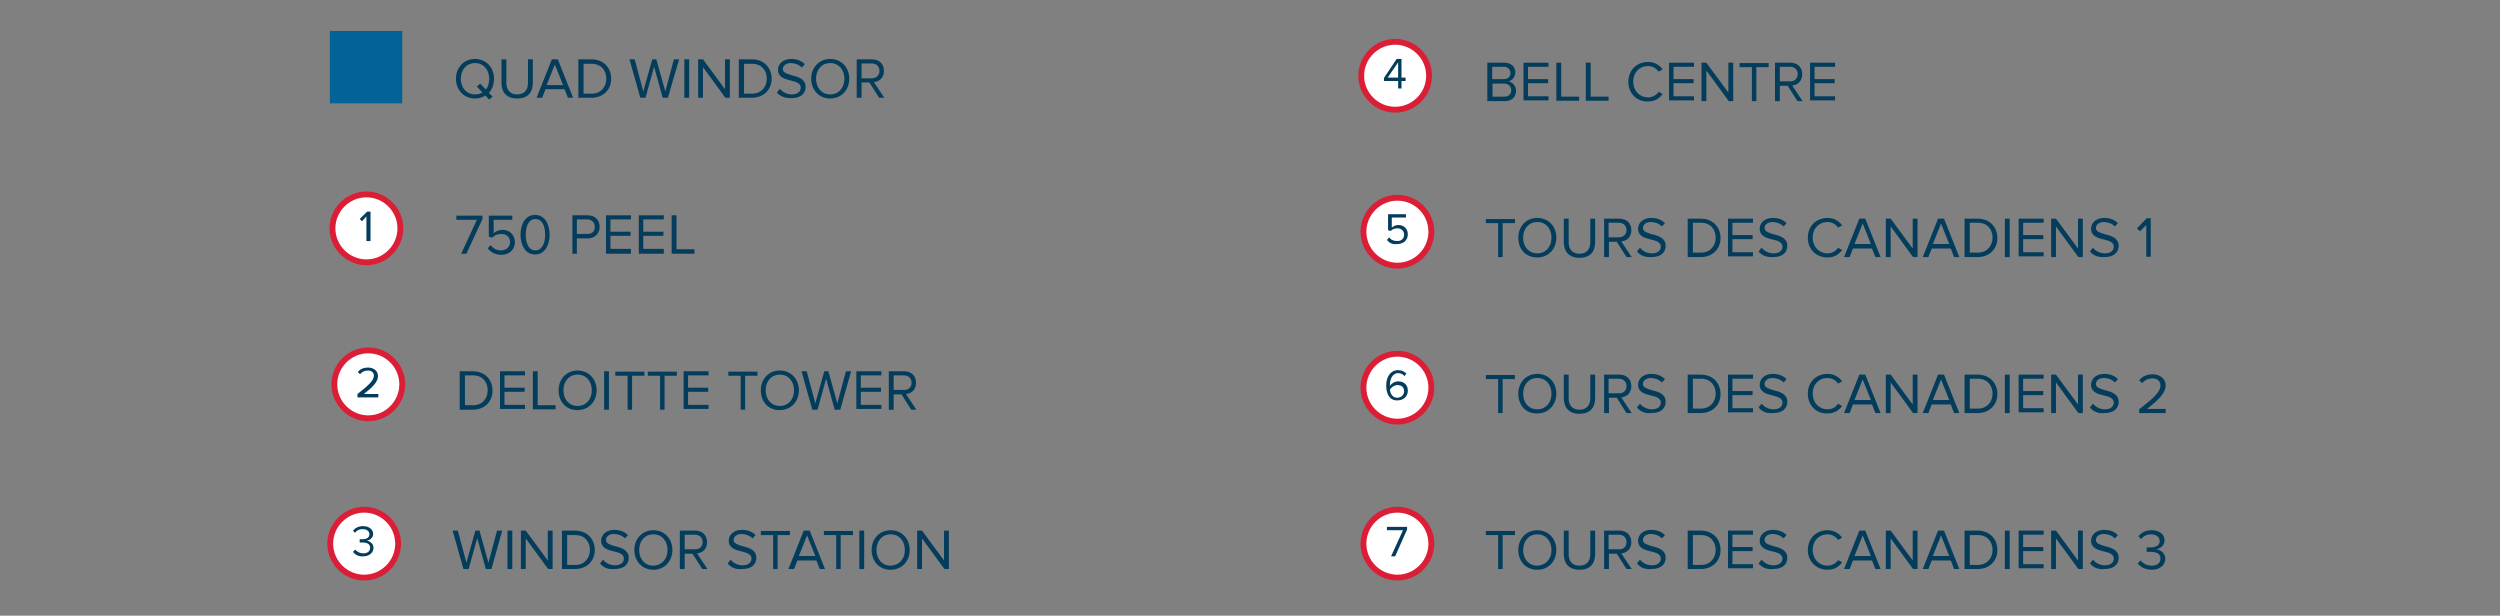 <?xml version="1.0" encoding="utf-8"?>
<!-- Generator: Adobe Illustrator 22.1.0, SVG Export Plug-In . SVG Version: 6.00 Build 0)  -->
<svg version="1.1" id="Layer_1" xmlns="http://www.w3.org/2000/svg" xmlns:xlink="http://www.w3.org/1999/xlink" x="0px" y="0px"
	 viewBox="0 0 670 165" style="enable-background:new 0 0 670 165;" xml:space="preserve">
<rect x="0" y="0" width="670" height="165" fill="#808080" stroke="none"/>
<style type="text/css">
	.st0{fill:#036396;}
	.st1{fill:#043D5B;}
	.st2{fill:#FFFFFF;}
	.st3{fill:none;stroke:#DB1E36;stroke-width:1.571;stroke-miterlimit:10;}
</style>
<g>
	<rect x="88.4" y="8.3" class="st0" width="19.4" height="19.4"/>
	<g>
		<path class="st1" d="M122.2,21.1c0-3,2.1-5.3,5.1-5.3c3,0,5.1,2.3,5.1,5.3c0,1.5-0.5,2.9-1.4,3.8l1,1l-0.9,0.8l-1-1.1
			c-0.8,0.5-1.7,0.8-2.8,0.8C124.3,26.4,122.2,24.1,122.2,21.1z M129.3,24.8l-1.5-1.6l0.9-0.8l1.5,1.6c0.6-0.7,0.9-1.7,0.9-2.9
			c0-2.4-1.5-4.2-3.8-4.2c-2.3,0-3.8,1.8-3.8,4.2c0,2.4,1.5,4.2,3.8,4.2C128.1,25.3,128.7,25.1,129.3,24.8z"/>
		<path class="st1" d="M134.4,22.2v-6.3h1.3v6.3c0,1.9,1,3.1,2.9,3.1s2.9-1.2,2.9-3.1v-6.3h1.3v6.3c0,2.6-1.4,4.2-4.2,4.2
			S134.4,24.8,134.4,22.2z"/>
		<path class="st1" d="M152.2,26.2l-0.9-2.3h-5.1l-0.9,2.3h-1.5l4.1-10.3h1.6l4.1,10.3H152.2z M148.7,17.3l-2.2,5.5h4.4L148.7,17.3z
			"/>
		<path class="st1" d="M155,26.2V15.9h3.5c3.2,0,5.3,2.2,5.3,5.2c0,2.9-2.1,5.1-5.3,5.1H155z M162.5,21.1c0-2.2-1.4-4-3.9-4h-2.2v8
			h2.2C161,25.1,162.5,23.3,162.5,21.1z"/>
		<path class="st1" d="M177.6,26.2l-2.3-8.3l-2.3,8.3h-1.4l-2.9-10.3h1.4l2.3,8.6l2.4-8.6h1.1l2.4,8.6l2.3-8.6h1.4L179,26.2H177.6z"
			/>
		<path class="st1" d="M183.4,26.2V15.9h1.3v10.3H183.4z"/>
		<path class="st1" d="M194.4,26.2l-6-8.2v8.2h-1.3V15.9h1.3l5.9,8v-8h1.3v10.3H194.4z"/>
		<path class="st1" d="M198,26.2V15.9h3.5c3.2,0,5.3,2.2,5.3,5.2c0,2.9-2.1,5.1-5.3,5.1H198z M205.5,21.1c0-2.2-1.4-4-3.9-4h-2.2v8
			h2.2C204,25.1,205.5,23.3,205.5,21.1z"/>
		<path class="st1" d="M208.2,24.8l0.8-1c0.7,0.8,1.8,1.5,3.2,1.5c1.8,0,2.4-1,2.4-1.8c0-1.2-1.3-1.6-2.6-1.9
			c-1.7-0.4-3.5-0.9-3.5-2.9c0-1.7,1.5-2.9,3.5-2.9c1.6,0,2.8,0.5,3.7,1.4l-0.8,0.9c-0.8-0.8-1.9-1.2-3-1.2c-1.2,0-2.1,0.7-2.1,1.6
			c0,1,1.2,1.3,2.5,1.7c1.7,0.4,3.6,1,3.6,3.1c0,1.5-1,3-3.8,3C210.3,26.4,209,25.7,208.2,24.8z"/>
		<path class="st1" d="M217.4,21.1c0-3,2.1-5.3,5.1-5.3c3,0,5.1,2.3,5.1,5.3s-2.1,5.3-5.1,5.3C219.5,26.4,217.4,24.1,217.4,21.1z
			 M226.3,21.1c0-2.4-1.5-4.2-3.8-4.2c-2.3,0-3.8,1.8-3.8,4.2c0,2.4,1.5,4.2,3.8,4.2C224.8,25.3,226.3,23.5,226.3,21.1z"/>
		<path class="st1" d="M235.6,26.2l-2.6-4.1h-2.1v4.1h-1.3V15.9h4.1c1.9,0,3.2,1.2,3.2,3.1c0,1.9-1.3,2.9-2.7,3l2.8,4.2H235.6z
			 M235.7,19c0-1.2-0.8-2-2.1-2h-2.7V21h2.7C234.8,21,235.7,20.2,235.7,19z"/>
	</g>
	<g>
		<path class="st1" d="M123.6,68l4.2-9.1h-5.5v-1.1h7v0.9L125,68H123.6z"/>
		<path class="st1" d="M130.7,66.5l0.8-0.8c0.7,0.9,1.6,1.4,2.8,1.4c1.4,0,2.4-1,2.4-2.2c0-1.4-1-2.2-2.4-2.2c-0.9,0-1.7,0.3-2.4,1
			l-0.9-0.3v-5.6h6.3v1.1h-5v3.6c0.5-0.5,1.4-0.9,2.4-0.9c1.7,0,3.3,1.2,3.3,3.3c0,2.1-1.6,3.4-3.7,3.4
			C132.6,68.2,131.4,67.6,130.7,66.5z"/>
		<path class="st1" d="M139.5,62.9c0-2.5,1.1-5.3,3.9-5.3c2.8,0,3.9,2.8,3.9,5.3c0,2.5-1.1,5.3-3.9,5.3
			C140.6,68.2,139.5,65.4,139.5,62.9z M146.1,62.9c0-2.1-0.7-4.2-2.6-4.2s-2.6,2.1-2.6,4.2c0,2.1,0.7,4.2,2.6,4.2
			S146.1,64.9,146.1,62.9z"/>
		<path class="st1" d="M153.4,68V57.7h4.1c2.1,0,3.2,1.4,3.2,3.1c0,1.7-1.2,3.1-3.2,3.1h-2.9V68H153.4z M159.4,60.8
			c0-1.2-0.8-2-2.1-2h-2.7v3.9h2.7C158.6,62.8,159.4,62,159.4,60.8z"/>
		<path class="st1" d="M162.4,68V57.7h6.7v1.1h-5.5v3.3h5.4v1.1h-5.4v3.5h5.5V68H162.4z"/>
		<path class="st1" d="M171.2,68V57.7h6.7v1.1h-5.5v3.3h5.4v1.1h-5.4v3.5h5.5V68H171.2z"/>
		<path class="st1" d="M180,68V57.7h1.3v9.1h4.8V68H180z"/>
	</g>
	<g>
		<path class="st2" d="M107.3,61.2c0,5-4.1,9.1-9.1,9.1c-5,0-9.1-4.1-9.1-9.1c0-5,4.1-9.1,9.1-9.1C103.2,52.1,107.3,56.2,107.3,61.2
			"/>
		<path class="st3" d="M107.3,61.2c0,5-4.1,9.1-9.1,9.1c-5,0-9.1-4.1-9.1-9.1c0-5,4.1-9.1,9.1-9.1C103.2,52.1,107.3,56.2,107.3,61.2
			z"/>
	</g>
	<g>
		<path class="st1" d="M98.2,64.6V58L97,59.3l-0.6-0.6l2-2h0.9v7.9H98.2z"/>
	</g>
	<g>
		<path class="st1" d="M123.2,109.8V99.5h3.5c3.2,0,5.3,2.2,5.3,5.2c0,2.9-2.1,5.1-5.3,5.1H123.2z M130.7,104.6c0-2.2-1.4-4-3.9-4
			h-2.2v8h2.2C129.2,108.6,130.7,106.9,130.7,104.6z"/>
		<path class="st1" d="M134,109.8V99.5h6.7v1.1h-5.5v3.3h5.4v1.1h-5.4v3.5h5.5v1.1H134z"/>
		<path class="st1" d="M142.8,109.8V99.5h1.3v9.1h4.8v1.1H142.8z"/>
		<path class="st1" d="M149.7,104.6c0-3,2.1-5.3,5.1-5.3c3,0,5.1,2.3,5.1,5.3s-2.1,5.3-5.1,5.3C151.8,110,149.7,107.7,149.7,104.6z
			 M158.6,104.6c0-2.4-1.5-4.2-3.8-4.2c-2.3,0-3.8,1.8-3.8,4.2c0,2.4,1.5,4.2,3.8,4.2C157.1,108.8,158.6,107,158.6,104.6z"/>
		<path class="st1" d="M161.9,109.8V99.5h1.3v10.3H161.9z"/>
		<path class="st1" d="M168.2,109.8v-9.1h-3.3v-1.1h7.8v1.1h-3.3v9.1H168.2z"/>
		<path class="st1" d="M176.9,109.8v-9.1h-3.3v-1.1h7.8v1.1h-3.3v9.1H176.9z"/>
		<path class="st1" d="M183.2,109.8V99.5h6.7v1.1h-5.5v3.3h5.4v1.1h-5.4v3.5h5.5v1.1H183.2z"/>
		<path class="st1" d="M198.5,109.8v-9.1h-3.3v-1.1h7.8v1.1h-3.3v9.1H198.5z"/>
		<path class="st1" d="M203.9,104.6c0-3,2.1-5.3,5.1-5.3c3,0,5.1,2.3,5.1,5.3s-2.1,5.3-5.1,5.3C206,110,203.9,107.7,203.9,104.6z
			 M212.8,104.6c0-2.4-1.5-4.2-3.8-4.2c-2.3,0-3.8,1.8-3.8,4.2c0,2.4,1.5,4.2,3.8,4.2C211.3,108.8,212.8,107,212.8,104.6z"/>
		<path class="st1" d="M223.7,109.8l-2.3-8.3l-2.3,8.3h-1.4l-2.9-10.3h1.4l2.3,8.6l2.4-8.6h1.1l2.4,8.6l2.3-8.6h1.4l-2.9,10.3H223.7
			z"/>
		<path class="st1" d="M229.5,109.8V99.5h6.7v1.1h-5.5v3.3h5.4v1.1h-5.4v3.5h5.5v1.1H229.5z"/>
		<path class="st1" d="M244.2,109.8l-2.6-4.1h-2.1v4.1h-1.3V99.5h4.1c1.9,0,3.2,1.2,3.2,3.1c0,1.9-1.3,2.9-2.7,3l2.8,4.2H244.2z
			 M244.3,102.6c0-1.2-0.8-2-2.1-2h-2.7v3.9h2.7C243.4,104.6,244.3,103.8,244.3,102.6z"/>
	</g>
	<g>
		<path class="st2" d="M107.8,103c0,5-4.1,9.1-9.1,9.1c-5,0-9.1-4.1-9.1-9.1c0-5,4.1-9.1,9.1-9.1C103.7,93.9,107.8,98,107.8,103"/>
		<path class="st3" d="M107.8,103c0,5-4.1,9.1-9.1,9.1c-5,0-9.1-4.1-9.1-9.1c0-5,4.1-9.1,9.1-9.1C103.7,93.9,107.8,98,107.8,103z"/>
	</g>
	<g>
		<path class="st1" d="M95.8,106.4v-0.8c2.8-2.2,4.4-3.6,4.4-4.9c0-1-0.8-1.4-1.6-1.4c-0.9,0-1.7,0.4-2.1,1l-0.6-0.6
			c0.6-0.8,1.6-1.2,2.7-1.2c1.3,0,2.7,0.7,2.7,2.3c0,1.6-1.6,3.1-3.8,4.8h3.9v0.9H95.8z"/>
	</g>
	<g>
		<path class="st2" d="M106.7,145.7c0,5-4.1,9.1-9.1,9.1c-5,0-9.1-4.1-9.1-9.1c0-5,4.1-9.1,9.1-9.1
			C102.6,136.6,106.7,140.7,106.7,145.7"/>
		<path class="st3" d="M106.7,145.7c0,5-4.1,9.1-9.1,9.1c-5,0-9.1-4.1-9.1-9.1c0-5,4.1-9.1,9.1-9.1
			C102.6,136.6,106.7,140.7,106.7,145.7z"/>
	</g>
	<g>
		<path class="st1" d="M94.6,147.9l0.6-0.6c0.5,0.6,1.3,1,2.2,1c1.1,0,1.8-0.6,1.8-1.5c0-1-0.8-1.4-2-1.4c-0.3,0-0.7,0-0.8,0v-0.9
			c0.1,0,0.5,0,0.8,0c1,0,1.8-0.4,1.8-1.3c0-0.9-0.8-1.4-1.8-1.4c-0.9,0-1.5,0.3-2.1,1l-0.5-0.6c0.6-0.7,1.5-1.2,2.7-1.2
			c1.5,0,2.7,0.8,2.7,2.1c0,1.1-1,1.7-1.7,1.8c0.7,0.1,1.8,0.7,1.8,1.9c0,1.3-1.1,2.3-2.8,2.3C96.1,149.2,95.1,148.6,94.6,147.9z"/>
	</g>
	<g>
		<path class="st1" d="M130.2,152.5l-2.3-8.3l-2.3,8.3h-1.4l-2.9-10.3h1.4l2.3,8.6l2.4-8.6h1.1l2.4,8.6l2.3-8.6h1.4l-2.9,10.3H130.2
			z"/>
		<path class="st1" d="M136,152.5v-10.3h1.3v10.3H136z"/>
		<path class="st1" d="M146.9,152.5l-6-8.2v8.2h-1.3v-10.3h1.3l5.9,8v-8h1.3v10.3H146.9z"/>
		<path class="st1" d="M150.6,152.5v-10.3h3.5c3.2,0,5.3,2.2,5.3,5.2c0,2.9-2.1,5.1-5.3,5.1H150.6z M158.1,147.4c0-2.2-1.4-4-3.9-4
			h-2.2v8h2.2C156.6,151.4,158.1,149.6,158.1,147.4z"/>
		<path class="st1" d="M160.8,151l0.8-1c0.7,0.8,1.8,1.5,3.2,1.5c1.8,0,2.4-1,2.4-1.8c0-1.2-1.3-1.6-2.6-1.9
			c-1.7-0.4-3.5-0.9-3.5-2.9c0-1.7,1.5-2.9,3.5-2.9c1.6,0,2.8,0.5,3.7,1.4l-0.8,0.9c-0.8-0.8-1.9-1.2-3-1.2c-1.2,0-2.1,0.7-2.1,1.6
			c0,1,1.2,1.3,2.5,1.7c1.7,0.4,3.6,1,3.6,3.1c0,1.5-1,3-3.8,3C162.9,152.7,161.6,152,160.8,151z"/>
		<path class="st1" d="M170,147.4c0-3,2.1-5.3,5.1-5.3c3,0,5.1,2.3,5.1,5.3s-2.1,5.3-5.1,5.3C172.1,152.7,170,150.4,170,147.4z
			 M178.9,147.4c0-2.4-1.5-4.2-3.8-4.2c-2.3,0-3.8,1.8-3.8,4.2c0,2.4,1.5,4.2,3.8,4.2C177.4,151.5,178.9,149.8,178.9,147.4z"/>
		<path class="st1" d="M188.2,152.5l-2.6-4.1h-2.1v4.1h-1.3v-10.3h4.1c1.9,0,3.2,1.2,3.2,3.1c0,1.9-1.3,2.9-2.7,3l2.8,4.2H188.2z
			 M188.3,145.3c0-1.2-0.8-2-2.1-2h-2.7v3.9h2.7C187.4,147.3,188.3,146.5,188.3,145.3z"/>
		<path class="st1" d="M195,151l0.8-1c0.7,0.8,1.8,1.5,3.2,1.5c1.8,0,2.4-1,2.4-1.8c0-1.2-1.3-1.6-2.6-1.9c-1.7-0.4-3.5-0.9-3.5-2.9
			c0-1.7,1.5-2.9,3.5-2.9c1.6,0,2.8,0.5,3.7,1.4l-0.8,0.9c-0.8-0.8-1.9-1.2-3-1.2c-1.2,0-2.1,0.7-2.1,1.6c0,1,1.2,1.3,2.5,1.7
			c1.7,0.4,3.6,1,3.6,3.1c0,1.5-1,3-3.8,3C197.1,152.7,195.8,152,195,151z"/>
		<path class="st1" d="M207.2,152.5v-9.1h-3.3v-1.1h7.8v1.1h-3.3v9.1H207.2z"/>
		<path class="st1" d="M219.7,152.5l-0.9-2.3h-5.1l-0.9,2.3h-1.5l4.1-10.3h1.6l4.1,10.3H219.7z M216.3,143.5l-2.2,5.5h4.4
			L216.3,143.5z"/>
		<path class="st1" d="M224.1,152.5v-9.1h-3.3v-1.1h7.8v1.1h-3.3v9.1H224.1z"/>
		<path class="st1" d="M230.3,152.5v-10.3h1.3v10.3H230.3z"/>
		<path class="st1" d="M233.6,147.4c0-3,2.1-5.3,5.1-5.3c3,0,5.1,2.3,5.1,5.3s-2.1,5.3-5.1,5.3C235.6,152.7,233.6,150.4,233.6,147.4
			z M242.5,147.4c0-2.4-1.5-4.2-3.8-4.2c-2.3,0-3.8,1.8-3.8,4.2c0,2.4,1.5,4.2,3.8,4.2C241,151.5,242.5,149.8,242.5,147.4z"/>
		<path class="st1" d="M253.1,152.5l-6-8.2v8.2h-1.3v-10.3h1.3l5.9,8v-8h1.3v10.3H253.1z"/>
	</g>
	<g>
		<path class="st1" d="M398.6,27.1V16.8h4.6c1.8,0,2.9,1.1,2.9,2.6c0,1.3-0.9,2.2-1.8,2.4c1.1,0.2,2,1.3,2,2.5c0,1.7-1.1,2.8-3,2.8
			H398.6z M404.8,19.6c0-0.9-0.6-1.7-1.8-1.7h-3.1v3.3h3.1C404.2,21.2,404.8,20.5,404.8,19.6z M405,24.2c0-0.9-0.6-1.8-1.9-1.8h-3.1
			v3.5h3.1C404.3,25.9,405,25.3,405,24.2z"/>
		<path class="st1" d="M408.3,27.1V16.8h6.7v1.1h-5.5v3.3h5.4v1.1h-5.4v3.5h5.5v1.1H408.3z"/>
		<path class="st1" d="M417.1,27.1V16.8h1.3v9.1h4.8v1.1H417.1z"/>
		<path class="st1" d="M425,27.1V16.8h1.3v9.1h4.8v1.1H425z"/>
		<path class="st1" d="M436.4,21.9c0-3.2,2.3-5.3,5.3-5.3c1.8,0,3.1,0.9,3.9,2l-1.1,0.6c-0.6-0.9-1.7-1.5-2.8-1.5
			c-2.3,0-4,1.7-4,4.2c0,2.4,1.7,4.2,4,4.2c1.2,0,2.2-0.6,2.8-1.5l1.1,0.6c-0.9,1.2-2.1,2-3.9,2C438.7,27.3,436.4,25.1,436.4,21.9z"
			/>
		<path class="st1" d="M447.3,27.1V16.8h6.7v1.1h-5.5v3.3h5.4v1.1h-5.4v3.5h5.5v1.1H447.3z"/>
		<path class="st1" d="M463.3,27.1l-6-8.2v8.2H456V16.8h1.3l5.9,8v-8h1.3v10.3H463.3z"/>
		<path class="st1" d="M469.5,27.1v-9.1h-3.3v-1.1h7.8v1.1h-3.3v9.1H469.5z"/>
		<path class="st1" d="M481.7,27.1l-2.6-4.1H477v4.1h-1.3V16.8h4.1c1.9,0,3.2,1.2,3.2,3.1c0,1.9-1.3,2.9-2.7,3l2.8,4.2H481.7z
			 M481.8,19.9c0-1.2-0.8-2-2.1-2H477v3.9h2.7C480.9,21.9,481.8,21,481.8,19.9z"/>
		<path class="st1" d="M485.1,27.1V16.8h6.7v1.1h-5.5v3.3h5.4v1.1h-5.4v3.5h5.5v1.1H485.1z"/>
	</g>
	<g>
		<path class="st2" d="M383,20.3c0,5-4.1,9.1-9.1,9.1s-9.1-4.1-9.1-9.1c0-5,4.1-9.1,9.1-9.1S383,15.3,383,20.3"/>
		<path class="st3" d="M383,20.3c0,5-4.1,9.1-9.1,9.1s-9.1-4.1-9.1-9.1c0-5,4.1-9.1,9.1-9.1S383,15.3,383,20.3z"/>
	</g>
	<g>
		<path class="st1" d="M374.7,23.7v-2h-3.8v-0.8l3.4-5.1h1.3v5h1.1v0.9h-1.1v2H374.7z M374.7,16.7l-2.8,4.1h2.8V16.7z"/>
	</g>
	<g>
		<path class="st1" d="M401.5,68.9v-9.1h-3.3v-1.1h7.8v1.1h-3.3v9.1H401.5z"/>
		<path class="st1" d="M406.9,63.7c0-3,2.1-5.3,5.1-5.3c3,0,5.1,2.3,5.1,5.3c0,3-2.1,5.3-5.1,5.3C408.9,69,406.9,66.8,406.9,63.7z
			 M415.8,63.7c0-2.4-1.5-4.2-3.8-4.2c-2.3,0-3.8,1.8-3.8,4.2c0,2.4,1.5,4.2,3.8,4.2C414.3,67.9,415.8,66.1,415.8,63.7z"/>
		<path class="st1" d="M419.1,64.9v-6.3h1.3v6.3c0,1.9,1,3.1,2.9,3.1s2.9-1.2,2.9-3.1v-6.3h1.3v6.3c0,2.6-1.4,4.2-4.2,4.2
			S419.1,67.4,419.1,64.9z"/>
		<path class="st1" d="M435.9,68.9l-2.6-4.1h-2.1v4.1h-1.3V58.6h4.1c1.9,0,3.2,1.2,3.2,3.1c0,1.9-1.3,2.9-2.7,3l2.8,4.2H435.9z
			 M435.9,61.7c0-1.2-0.8-2-2.1-2h-2.7v3.9h2.7C435.1,63.6,435.9,62.8,435.9,61.7z"/>
		<path class="st1" d="M438.7,67.4l0.8-1c0.7,0.8,1.8,1.5,3.2,1.5c1.8,0,2.4-1,2.4-1.8c0-1.2-1.3-1.6-2.6-1.9
			c-1.7-0.4-3.5-0.9-3.5-2.9c0-1.7,1.5-2.9,3.5-2.9c1.6,0,2.8,0.5,3.7,1.4l-0.8,0.9c-0.8-0.8-1.9-1.2-3-1.2c-1.2,0-2.1,0.7-2.1,1.6
			c0,1,1.2,1.3,2.5,1.7c1.7,0.4,3.6,1,3.6,3.1c0,1.5-1,3-3.8,3C440.8,69,439.5,68.4,438.7,67.4z"/>
		<path class="st1" d="M452.3,68.9V58.6h3.5c3.2,0,5.3,2.2,5.3,5.2c0,2.9-2.1,5.1-5.3,5.1H452.3z M459.8,63.7c0-2.2-1.4-4-3.9-4
			h-2.2v8h2.2C458.3,67.7,459.8,65.9,459.8,63.7z"/>
		<path class="st1" d="M463.1,68.9V58.6h6.7v1.1h-5.5V63h5.4v1.1h-5.4v3.5h5.5v1.1H463.1z"/>
		<path class="st1" d="M471.3,67.4l0.8-1c0.7,0.8,1.8,1.5,3.2,1.5c1.8,0,2.4-1,2.4-1.8c0-1.2-1.3-1.6-2.6-1.9
			c-1.7-0.4-3.5-0.9-3.5-2.9c0-1.7,1.5-2.9,3.5-2.9c1.6,0,2.8,0.5,3.7,1.4l-0.8,0.9c-0.8-0.8-1.9-1.2-3-1.2c-1.2,0-2.1,0.7-2.1,1.6
			c0,1,1.2,1.3,2.5,1.7c1.7,0.4,3.6,1,3.6,3.1c0,1.5-1,3-3.8,3C473.4,69,472.1,68.4,471.3,67.4z"/>
		<path class="st1" d="M484.5,63.7c0-3.2,2.3-5.3,5.3-5.3c1.8,0,3.1,0.9,3.9,2l-1.1,0.6c-0.6-0.9-1.7-1.5-2.8-1.5
			c-2.3,0-4,1.7-4,4.2c0,2.4,1.7,4.2,4,4.2c1.2,0,2.2-0.6,2.8-1.5l1.1,0.6c-0.9,1.2-2.1,2-3.9,2C486.8,69,484.5,66.9,484.5,63.7z"/>
		<path class="st1" d="M502.6,68.9l-0.9-2.3h-5.1l-0.9,2.3h-1.5l4.1-10.3h1.6l4.1,10.3H502.6z M499.2,59.9l-2.2,5.5h4.4L499.2,59.9z
			"/>
		<path class="st1" d="M512.7,68.9l-6-8.2v8.2h-1.3V58.6h1.3l5.9,8v-8h1.3v10.3H512.7z"/>
		<path class="st1" d="M523.7,68.9l-0.9-2.3h-5.1l-0.9,2.3h-1.5l4.1-10.3h1.6l4.1,10.3H523.7z M520.2,59.9l-2.2,5.5h4.4L520.2,59.9z
			"/>
		<path class="st1" d="M526.5,68.9V58.6h3.5c3.2,0,5.3,2.2,5.3,5.2c0,2.9-2.1,5.1-5.3,5.1H526.5z M534,63.7c0-2.2-1.4-4-3.9-4h-2.2
			v8h2.2C532.5,67.7,534,65.9,534,63.7z"/>
		<path class="st1" d="M537.3,68.9V58.6h1.3v10.3H537.3z"/>
		<path class="st1" d="M541,68.9V58.6h6.7v1.1h-5.5V63h5.4v1.1h-5.4v3.5h5.5v1.1H541z"/>
		<path class="st1" d="M557,68.9l-6-8.2v8.2h-1.3V58.6h1.3l5.9,8v-8h1.3v10.3H557z"/>
		<path class="st1" d="M560.1,67.4l0.8-1c0.7,0.8,1.8,1.5,3.2,1.5c1.8,0,2.4-1,2.4-1.8c0-1.2-1.3-1.6-2.6-1.9
			c-1.7-0.4-3.5-0.9-3.5-2.9c0-1.7,1.5-2.9,3.5-2.9c1.6,0,2.8,0.5,3.7,1.4l-0.8,0.9c-0.8-0.8-1.9-1.2-3-1.2c-1.2,0-2.1,0.7-2.1,1.6
			c0,1,1.2,1.3,2.5,1.7c1.7,0.4,3.6,1,3.6,3.1c0,1.5-1,3-3.8,3C562.2,69,560.9,68.4,560.1,67.4z"/>
		<path class="st1" d="M575.2,68.9v-8.6l-1.7,1.7l-0.8-0.8l2.6-2.7h1.1v10.3H575.2z"/>
	</g>
	<g>
		<path class="st2" d="M383.6,62.1c0,5-4.1,9.1-9.1,9.1s-9.1-4.1-9.1-9.1c0-5,4.1-9.1,9.1-9.1S383.6,57,383.6,62.1"/>
		<path class="st3" d="M383.6,62.1c0,5-4.1,9.1-9.1,9.1s-9.1-4.1-9.1-9.1c0-5,4.1-9.1,9.1-9.1S383.6,57,383.6,62.1z"/>
	</g>
	<g>
		<path class="st1" d="M371.7,64.3l0.6-0.7c0.5,0.7,1.2,1,2.2,1c1.1,0,1.8-0.7,1.8-1.7c0-1-0.7-1.7-1.8-1.7c-0.7,0-1.3,0.2-1.8,0.7
			l-0.7-0.2v-4.3h4.8v0.9h-3.8v2.7c0.4-0.4,1.1-0.7,1.8-0.7c1.3,0,2.5,0.9,2.5,2.5c0,1.6-1.2,2.6-2.8,2.6
			C373.2,65.6,372.3,65.1,371.7,64.3z"/>
	</g>
	<g>
		<path class="st1" d="M401.5,110.7v-9.1h-3.3v-1.1h7.8v1.1h-3.3v9.1H401.5z"/>
		<path class="st1" d="M406.9,105.5c0-3,2.1-5.3,5.1-5.3c3,0,5.1,2.3,5.1,5.3s-2.1,5.3-5.1,5.3C408.9,110.9,406.9,108.6,406.9,105.5
			z M415.8,105.5c0-2.4-1.5-4.2-3.8-4.2c-2.3,0-3.8,1.8-3.8,4.2c0,2.4,1.5,4.2,3.8,4.2C414.3,109.7,415.8,107.9,415.8,105.5z"/>
		<path class="st1" d="M419.1,106.7v-6.3h1.3v6.3c0,1.9,1,3.1,2.9,3.1s2.9-1.2,2.9-3.1v-6.3h1.3v6.3c0,2.6-1.4,4.2-4.2,4.2
			S419.1,109.2,419.1,106.7z"/>
		<path class="st1" d="M435.9,110.7l-2.6-4.1h-2.1v4.1h-1.3v-10.3h4.1c1.9,0,3.2,1.2,3.2,3.1c0,1.9-1.3,2.9-2.7,3l2.8,4.2H435.9z
			 M435.9,103.5c0-1.2-0.8-2-2.1-2h-2.7v3.9h2.7C435.1,105.5,435.9,104.6,435.9,103.5z"/>
		<path class="st1" d="M438.7,109.2l0.8-1c0.7,0.8,1.8,1.5,3.2,1.5c1.8,0,2.4-1,2.4-1.8c0-1.2-1.3-1.6-2.6-1.9
			c-1.7-0.4-3.5-0.9-3.5-2.9c0-1.7,1.5-2.9,3.5-2.9c1.6,0,2.8,0.5,3.7,1.4l-0.8,0.9c-0.8-0.8-1.9-1.2-3-1.2c-1.2,0-2.1,0.7-2.1,1.6
			c0,1,1.2,1.3,2.5,1.7c1.7,0.4,3.6,1,3.6,3.1c0,1.5-1,3-3.8,3C440.8,110.9,439.5,110.2,438.7,109.2z"/>
		<path class="st1" d="M452.3,110.7v-10.3h3.5c3.2,0,5.3,2.2,5.3,5.2c0,2.9-2.1,5.1-5.3,5.1H452.3z M459.8,105.5c0-2.2-1.4-4-3.9-4
			h-2.2v8h2.2C458.3,109.5,459.8,107.7,459.8,105.5z"/>
		<path class="st1" d="M463.1,110.7v-10.3h6.7v1.1h-5.5v3.3h5.4v1.1h-5.4v3.5h5.5v1.1H463.1z"/>
		<path class="st1" d="M471.3,109.2l0.8-1c0.7,0.8,1.8,1.5,3.2,1.5c1.8,0,2.4-1,2.4-1.8c0-1.2-1.3-1.6-2.6-1.9
			c-1.7-0.4-3.5-0.9-3.5-2.9c0-1.7,1.5-2.9,3.5-2.9c1.6,0,2.8,0.5,3.7,1.4l-0.8,0.9c-0.8-0.8-1.9-1.2-3-1.2c-1.2,0-2.1,0.7-2.1,1.6
			c0,1,1.2,1.3,2.5,1.7c1.7,0.4,3.6,1,3.6,3.1c0,1.5-1,3-3.8,3C473.4,110.9,472.1,110.2,471.3,109.2z"/>
		<path class="st1" d="M484.5,105.5c0-3.2,2.3-5.3,5.3-5.3c1.8,0,3.1,0.9,3.9,2l-1.1,0.6c-0.6-0.9-1.7-1.5-2.8-1.5
			c-2.3,0-4,1.7-4,4.2c0,2.4,1.7,4.2,4,4.2c1.2,0,2.2-0.6,2.8-1.5l1.1,0.6c-0.9,1.2-2.1,2-3.9,2
			C486.8,110.9,484.5,108.7,484.5,105.5z"/>
		<path class="st1" d="M502.6,110.7l-0.9-2.3h-5.1l-0.9,2.3h-1.5l4.1-10.3h1.6l4.1,10.3H502.6z M499.2,101.7l-2.2,5.5h4.4
			L499.2,101.7z"/>
		<path class="st1" d="M512.7,110.7l-6-8.2v8.2h-1.3v-10.3h1.3l5.9,8v-8h1.3v10.3H512.7z"/>
		<path class="st1" d="M523.7,110.7l-0.9-2.3h-5.1l-0.9,2.3h-1.5l4.1-10.3h1.6l4.1,10.3H523.7z M520.2,101.7l-2.2,5.5h4.4
			L520.2,101.7z"/>
		<path class="st1" d="M526.5,110.7v-10.3h3.5c3.2,0,5.3,2.2,5.3,5.2c0,2.9-2.1,5.1-5.3,5.1H526.5z M534,105.5c0-2.2-1.4-4-3.9-4
			h-2.2v8h2.2C532.5,109.5,534,107.7,534,105.5z"/>
		<path class="st1" d="M537.3,110.7v-10.3h1.3v10.3H537.3z"/>
		<path class="st1" d="M541,110.7v-10.3h6.7v1.1h-5.5v3.3h5.4v1.1h-5.4v3.5h5.5v1.1H541z"/>
		<path class="st1" d="M557,110.7l-6-8.2v8.2h-1.3v-10.3h1.3l5.9,8v-8h1.3v10.3H557z"/>
		<path class="st1" d="M560.1,109.2l0.8-1c0.7,0.8,1.8,1.5,3.2,1.5c1.8,0,2.4-1,2.4-1.8c0-1.2-1.3-1.6-2.6-1.9
			c-1.7-0.4-3.5-0.9-3.5-2.9c0-1.7,1.5-2.9,3.5-2.9c1.6,0,2.8,0.5,3.7,1.4l-0.8,0.9c-0.8-0.8-1.9-1.2-3-1.2c-1.2,0-2.1,0.7-2.1,1.6
			c0,1,1.2,1.3,2.5,1.7c1.7,0.4,3.6,1,3.6,3.1c0,1.5-1,3-3.8,3C562.2,110.9,560.9,110.2,560.1,109.2z"/>
		<path class="st1" d="M573.3,110.7v-1c3.7-2.9,5.7-4.6,5.7-6.4c0-1.3-1.1-1.9-2.1-1.9c-1.2,0-2.2,0.5-2.8,1.3l-0.8-0.8
			c0.8-1,2.1-1.6,3.6-1.6c1.7,0,3.5,1,3.5,3c0,2.1-2.1,4-5,6.3h5v1.1H573.3z"/>
	</g>
	<g>
		<path class="st2" d="M383.6,103.9c0,5-4.1,9.1-9.1,9.1s-9.1-4.1-9.1-9.1c0-5,4.1-9.1,9.1-9.1S383.6,98.9,383.6,103.9"/>
		<path class="st3" d="M383.6,103.9c0,5-4.1,9.1-9.1,9.1s-9.1-4.1-9.1-9.1c0-5,4.1-9.1,9.1-9.1S383.6,98.9,383.6,103.9z"/>
	</g>
	<g>
		<path class="st1" d="M371.5,103.3c0-2.1,1-4.1,3.2-4.1c1,0,1.7,0.4,2.2,0.9l-0.5,0.7c-0.4-0.5-0.9-0.8-1.7-0.8
			c-1.5,0-2.2,1.6-2.2,3.1c0,0.1,0,0.2,0,0.3c0.3-0.5,1.2-1.2,2.2-1.2c1.4,0,2.6,0.8,2.6,2.5c0,1.4-1,2.6-2.8,2.6
			C372.4,107.4,371.5,105.5,371.5,103.3z M376.3,104.9c0-1.2-0.8-1.7-1.8-1.7c-0.8,0-1.5,0.5-2,1.2c0.1,1,0.6,2.2,2,2.2
			C375.8,106.5,376.3,105.6,376.3,104.9z"/>
	</g>
	<g>
		<path class="st1" d="M401.5,152.5v-9.1h-3.3v-1.1h7.8v1.1h-3.3v9.1H401.5z"/>
		<path class="st1" d="M406.9,147.4c0-3,2.1-5.3,5.1-5.3c3,0,5.1,2.3,5.1,5.3s-2.1,5.3-5.1,5.3C408.9,152.7,406.9,150.4,406.9,147.4
			z M415.8,147.4c0-2.4-1.5-4.2-3.8-4.2c-2.3,0-3.8,1.8-3.8,4.2c0,2.4,1.5,4.2,3.8,4.2C414.3,151.5,415.8,149.8,415.8,147.4z"/>
		<path class="st1" d="M419.1,148.5v-6.3h1.3v6.3c0,1.9,1,3.1,2.9,3.1s2.9-1.2,2.9-3.1v-6.3h1.3v6.3c0,2.6-1.4,4.2-4.2,4.2
			S419.1,151,419.1,148.5z"/>
		<path class="st1" d="M435.9,152.5l-2.6-4.1h-2.1v4.1h-1.3v-10.3h4.1c1.9,0,3.2,1.2,3.2,3.1c0,1.9-1.3,2.9-2.7,3l2.8,4.2H435.9z
			 M435.9,145.3c0-1.2-0.8-2-2.1-2h-2.7v3.9h2.7C435.1,147.3,435.9,146.5,435.9,145.3z"/>
		<path class="st1" d="M438.7,151l0.8-1c0.7,0.8,1.8,1.5,3.2,1.5c1.8,0,2.4-1,2.4-1.8c0-1.2-1.3-1.6-2.6-1.9
			c-1.7-0.4-3.5-0.9-3.5-2.9c0-1.7,1.5-2.9,3.5-2.9c1.6,0,2.8,0.5,3.7,1.4l-0.8,0.9c-0.8-0.8-1.9-1.2-3-1.2c-1.2,0-2.1,0.7-2.1,1.6
			c0,1,1.2,1.3,2.5,1.7c1.7,0.4,3.6,1,3.6,3.1c0,1.5-1,3-3.8,3C440.8,152.7,439.5,152,438.7,151z"/>
		<path class="st1" d="M452.3,152.5v-10.3h3.5c3.2,0,5.3,2.2,5.3,5.2c0,2.9-2.1,5.1-5.3,5.1H452.3z M459.8,147.4c0-2.2-1.4-4-3.9-4
			h-2.2v8h2.2C458.3,151.4,459.8,149.6,459.8,147.4z"/>
		<path class="st1" d="M463.1,152.5v-10.3h6.7v1.1h-5.5v3.3h5.4v1.1h-5.4v3.5h5.5v1.1H463.1z"/>
		<path class="st1" d="M471.3,151l0.8-1c0.7,0.8,1.8,1.5,3.2,1.5c1.8,0,2.4-1,2.4-1.8c0-1.2-1.3-1.6-2.6-1.9
			c-1.7-0.4-3.5-0.9-3.5-2.9c0-1.7,1.5-2.9,3.5-2.9c1.6,0,2.8,0.5,3.7,1.4l-0.8,0.9c-0.8-0.8-1.9-1.2-3-1.2c-1.2,0-2.1,0.7-2.1,1.6
			c0,1,1.2,1.3,2.5,1.7c1.7,0.4,3.6,1,3.6,3.1c0,1.5-1,3-3.8,3C473.4,152.7,472.1,152,471.3,151z"/>
		<path class="st1" d="M484.5,147.4c0-3.2,2.3-5.3,5.3-5.3c1.8,0,3.1,0.9,3.9,2l-1.1,0.6c-0.6-0.9-1.7-1.5-2.8-1.5
			c-2.3,0-4,1.7-4,4.2c0,2.4,1.7,4.2,4,4.2c1.2,0,2.2-0.6,2.8-1.5l1.1,0.6c-0.9,1.2-2.1,2-3.9,2
			C486.8,152.7,484.5,150.5,484.5,147.4z"/>
		<path class="st1" d="M502.6,152.5l-0.9-2.3h-5.1l-0.9,2.3h-1.5l4.1-10.3h1.6l4.1,10.3H502.6z M499.2,143.5l-2.2,5.5h4.4
			L499.2,143.5z"/>
		<path class="st1" d="M512.7,152.5l-6-8.2v8.2h-1.3v-10.3h1.3l5.9,8v-8h1.3v10.3H512.7z"/>
		<path class="st1" d="M523.7,152.5l-0.9-2.3h-5.1l-0.9,2.3h-1.5l4.1-10.3h1.6l4.1,10.3H523.7z M520.2,143.5l-2.2,5.5h4.4
			L520.2,143.5z"/>
		<path class="st1" d="M526.5,152.5v-10.3h3.5c3.2,0,5.3,2.2,5.3,5.2c0,2.9-2.1,5.1-5.3,5.1H526.5z M534,147.4c0-2.2-1.4-4-3.9-4
			h-2.2v8h2.2C532.5,151.4,534,149.6,534,147.4z"/>
		<path class="st1" d="M537.3,152.5v-10.3h1.3v10.3H537.3z"/>
		<path class="st1" d="M541,152.5v-10.3h6.7v1.1h-5.5v3.3h5.4v1.1h-5.4v3.5h5.5v1.1H541z"/>
		<path class="st1" d="M557,152.5l-6-8.2v8.2h-1.3v-10.3h1.3l5.9,8v-8h1.3v10.3H557z"/>
		<path class="st1" d="M560.1,151l0.8-1c0.7,0.8,1.8,1.5,3.2,1.5c1.8,0,2.4-1,2.4-1.8c0-1.2-1.3-1.6-2.6-1.9
			c-1.7-0.4-3.5-0.9-3.5-2.9c0-1.7,1.5-2.9,3.5-2.9c1.6,0,2.8,0.5,3.7,1.4l-0.8,0.9c-0.8-0.8-1.9-1.2-3-1.2c-1.2,0-2.1,0.7-2.1,1.6
			c0,1,1.2,1.3,2.5,1.7c1.7,0.4,3.6,1,3.6,3.1c0,1.5-1,3-3.8,3C562.2,152.7,560.9,152,560.1,151z"/>
		<path class="st1" d="M572.9,151l0.8-0.8c0.6,0.8,1.7,1.4,2.9,1.4c1.5,0,2.4-0.7,2.4-1.9c0-1.3-1-1.8-2.6-1.8c-0.4,0-0.9,0-1.1,0
			v-1.2c0.2,0,0.6,0,1.1,0c1.3,0,2.4-0.5,2.4-1.7c0-1.1-1-1.8-2.3-1.8c-1.1,0-2,0.4-2.7,1.3l-0.7-0.8c0.7-0.9,1.9-1.6,3.5-1.6
			c2,0,3.5,1,3.5,2.7c0,1.5-1.2,2.2-2.2,2.4c0.9,0.1,2.4,0.9,2.4,2.5c0,1.7-1.4,3-3.6,3C574.9,152.7,573.6,151.9,572.9,151z"/>
	</g>
	<g>
		<path class="st2" d="M383.6,145.7c0,5-4.1,9.1-9.1,9.1s-9.1-4.1-9.1-9.1c0-5,4.1-9.1,9.1-9.1S383.6,140.7,383.6,145.7"/>
		<path class="st3" d="M383.6,145.7c0,5-4.1,9.1-9.1,9.1s-9.1-4.1-9.1-9.1c0-5,4.1-9.1,9.1-9.1S383.6,140.7,383.6,145.7z"/>
	</g>
	<g>
		<path class="st1" d="M372.8,149.1l3.2-7h-4.3v-0.9h5.4v0.7l-3.2,7.2H372.8z"/>
	</g>
</g>
<g>
</g>
<g>
</g>
<g>
</g>
<g>
</g>
<g>
</g>
<g>
</g>
</svg>
